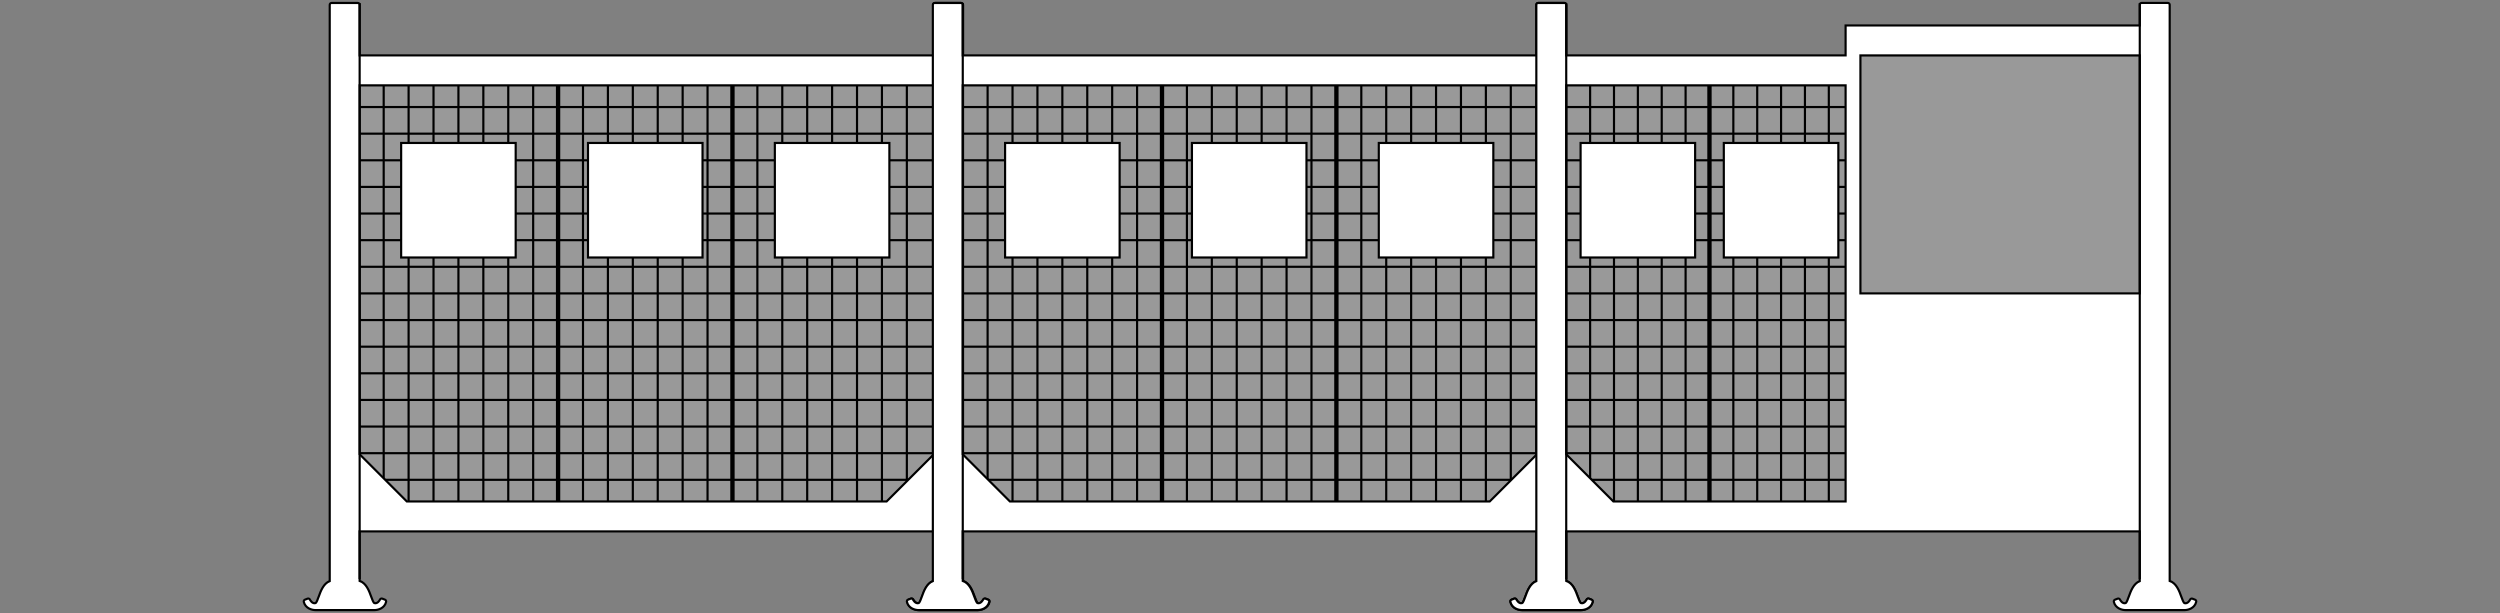 <?xml version="1.0" encoding="utf-8"?>
<!-- Generator: Adobe Illustrator 27.4.1, SVG Export Plug-In . SVG Version: 6.00 Build 0)  -->
<svg version="1.1" id="Layer_1" xmlns="http://www.w3.org/2000/svg" xmlns:xlink="http://www.w3.org/1999/xlink" x="0px" y="0px"
	 viewBox="0 0 1154 283" style="enable-background:new 0 0 1154 283;" xml:space="preserve">
<rect x="0" y="0" width="1154" height="283" fill="#808080" stroke="none"/>
<style type="text/css">
	.st0{opacity:0.2;fill:#FFFFFF;}
	.st1{fill:none;stroke:#000000;stroke-miterlimit:10;}
	.st2{fill:#FFFFFF;stroke:#000000;stroke-miterlimit:10;}
	.st3{fill:none;stroke:#000000;stroke-width:2;stroke-miterlimit:10;}
	.st4{fill:none;stroke:#000000;stroke-linecap:round;stroke-linejoin:round;}
</style>
<g>
	<g>
		<rect x="165.49" y="39.41" class="st0" width="264.74" height="192.07"/>
		<g>
			<line class="st1" x1="177.11" y1="39.41" x2="177.11" y2="231.48"/>
			<line class="st1" x1="188.61" y1="39.41" x2="188.61" y2="231.48"/>
			<line class="st1" x1="200.11" y1="39.41" x2="200.11" y2="231.48"/>
			<line class="st1" x1="211.61" y1="39.41" x2="211.61" y2="231.48"/>
			<line class="st1" x1="223.11" y1="39.41" x2="223.11" y2="231.48"/>
			<line class="st1" x1="234.61" y1="39.41" x2="234.61" y2="231.48"/>
			<line class="st1" x1="246.11" y1="39.41" x2="246.11" y2="231.48"/>
			<line class="st3" x1="257.61" y1="39.41" x2="257.61" y2="231.48"/>
			<line class="st1" x1="269.11" y1="39.41" x2="269.11" y2="231.48"/>
			<line class="st1" x1="280.61" y1="39.41" x2="280.61" y2="231.48"/>
			<line class="st1" x1="292.11" y1="39.41" x2="292.11" y2="231.48"/>
			<line class="st1" x1="303.61" y1="39.41" x2="303.61" y2="231.48"/>
			<line class="st1" x1="315.11" y1="39.41" x2="315.11" y2="231.48"/>
			<line class="st1" x1="326.6" y1="39.41" x2="326.6" y2="231.48"/>
			<line class="st3" x1="338.1" y1="39.41" x2="338.1" y2="231.48"/>
			<line class="st1" x1="349.6" y1="39.41" x2="349.6" y2="231.48"/>
			<line class="st1" x1="361.1" y1="39.41" x2="361.1" y2="231.48"/>
			<line class="st1" x1="372.6" y1="39.41" x2="372.6" y2="231.48"/>
			<line class="st1" x1="384.1" y1="39.41" x2="384.1" y2="231.48"/>
			<line class="st1" x1="395.6" y1="39.41" x2="395.6" y2="231.48"/>
			<line class="st1" x1="407.1" y1="39.41" x2="407.1" y2="231.48"/>
			<line class="st1" x1="418.6" y1="39.41" x2="418.6" y2="231.48"/>
			<line class="st1" x1="430.37" y1="49.41" x2="165.64" y2="49.41"/>
			<line class="st1" x1="430.37" y1="61.7" x2="165.64" y2="61.7"/>
			<line class="st1" x1="430.37" y1="73.99" x2="165.64" y2="73.99"/>
			<line class="st1" x1="430.37" y1="86.28" x2="165.64" y2="86.28"/>
			<line class="st1" x1="430.37" y1="98.57" x2="165.64" y2="98.57"/>
			<line class="st1" x1="430.37" y1="110.86" x2="165.64" y2="110.86"/>
			<line class="st1" x1="430.37" y1="123.15" x2="165.64" y2="123.15"/>
			<line class="st1" x1="430.37" y1="135.44" x2="165.64" y2="135.44"/>
			<line class="st1" x1="430.37" y1="147.74" x2="165.64" y2="147.74"/>
			<line class="st1" x1="430.37" y1="160.03" x2="165.64" y2="160.03"/>
			<line class="st1" x1="430.37" y1="172.32" x2="165.64" y2="172.32"/>
			<line class="st1" x1="430.37" y1="184.61" x2="165.64" y2="184.61"/>
			<line class="st1" x1="430.37" y1="196.9" x2="165.64" y2="196.9"/>
			<line class="st1" x1="430.37" y1="209.19" x2="165.64" y2="209.19"/>
			<line class="st1" x1="430.37" y1="221.48" x2="165.64" y2="221.48"/>
		</g>
		<rect x="185.17" y="65.99" class="st2" width="52.87" height="52.87"/>
		<rect x="271.42" y="65.99" class="st2" width="52.87" height="52.87"/>
		<rect x="357.67" y="65.99" class="st2" width="52.87" height="52.87"/>
		<path class="st2" d="M456.29,276.84l-1.21-0.48c-0.42-0.16-0.89,0.02-1.09,0.42c-0.04,0.09-1.05,2.11-2.61,1.62
			c-0.43-0.14-1.06-1.85-1.47-2.99c-0.96-2.66-2.26-6.23-5.35-7.26V2.22c0-0.23-0.09-0.44-0.25-0.61c-0.16-0.16-0.38-0.25-0.6-0.25
			h-12.11c-0.47,0-0.85,0.38-0.85,0.85v23.37H166.01V2.22c0-0.47-0.38-0.85-0.85-0.85h-12.11c-0.47,0-0.85,0.38-0.85,0.85v255.3
			v10.7c-2.9,1.15-4.15,4.6-5.08,7.17c-0.41,1.14-1.03,2.85-1.47,2.99c-1.56,0.49-2.56-1.53-2.61-1.62
			c-0.19-0.4-0.67-0.59-1.09-0.42l-1.21,0.48c-0.39,0.16-0.61,0.58-0.51,0.99c0.7,3.01,3.78,3.81,5.31,3.81h11.02h5.33h11.02
			c1.53,0,4.62-0.8,5.31-3.81c0.09-0.41-0.12-0.83-0.52-0.99l-1.21-0.48c-0.42-0.17-0.89,0.02-1.09,0.42
			c-0.04,0.09-1.05,2.11-2.61,1.62c-0.43-0.14-1.06-1.85-1.47-2.99c-0.96-2.65-2.25-6.21-5.32-7.25v-10.62V245.3h264.74v22.93
			c-2.89,1.15-4.13,4.6-5.06,7.16c-0.41,1.14-1.03,2.85-1.47,2.99c-1.56,0.49-2.56-1.53-2.61-1.62c-0.2-0.4-0.67-0.59-1.09-0.42
			l-1.21,0.48c-0.39,0.16-0.61,0.58-0.52,0.99c0.7,3.01,3.78,3.81,5.32,3.81h11.02h5.33h11.02c1.53,0,4.62-0.8,5.32-3.81
			C456.9,277.41,456.68,276.99,456.29,276.84z M430.75,39.41v170.57l-21.49,21.49H187.78l-21.76-21.76V39.41H430.75z"/>
	</g>
	<g>
		<rect x="444.26" y="39.41" class="st0" width="264.74" height="192.07"/>
		<g>
			<line class="st1" x1="455.88" y1="39.41" x2="455.88" y2="231.48"/>
			<line class="st1" x1="467.38" y1="39.41" x2="467.38" y2="231.48"/>
			<line class="st1" x1="478.88" y1="39.41" x2="478.88" y2="231.48"/>
			<line class="st1" x1="490.38" y1="39.41" x2="490.38" y2="231.48"/>
			<line class="st1" x1="501.88" y1="39.41" x2="501.88" y2="231.48"/>
			<line class="st1" x1="513.38" y1="39.41" x2="513.38" y2="231.48"/>
			<line class="st1" x1="524.88" y1="39.41" x2="524.88" y2="231.48"/>
			<line class="st3" x1="536.38" y1="39.41" x2="536.38" y2="231.48"/>
			<line class="st1" x1="547.88" y1="39.41" x2="547.88" y2="231.48"/>
			<line class="st1" x1="559.38" y1="39.41" x2="559.38" y2="231.48"/>
			<line class="st1" x1="570.88" y1="39.41" x2="570.88" y2="231.48"/>
			<line class="st1" x1="582.38" y1="39.41" x2="582.38" y2="231.48"/>
			<line class="st1" x1="593.88" y1="39.41" x2="593.88" y2="231.48"/>
			<line class="st1" x1="605.38" y1="39.41" x2="605.38" y2="231.48"/>
			<line class="st3" x1="616.88" y1="39.41" x2="616.88" y2="231.48"/>
			<line class="st1" x1="628.38" y1="39.41" x2="628.38" y2="231.48"/>
			<line class="st1" x1="639.88" y1="39.41" x2="639.88" y2="231.48"/>
			<line class="st1" x1="651.38" y1="39.41" x2="651.38" y2="231.48"/>
			<line class="st1" x1="662.88" y1="39.41" x2="662.88" y2="231.48"/>
			<line class="st1" x1="674.38" y1="39.41" x2="674.38" y2="231.48"/>
			<line class="st1" x1="685.88" y1="39.41" x2="685.88" y2="231.48"/>
			<line class="st1" x1="697.38" y1="39.41" x2="697.38" y2="231.48"/>
			<line class="st1" x1="709.15" y1="49.41" x2="444.41" y2="49.41"/>
			<line class="st1" x1="709.15" y1="61.7" x2="444.41" y2="61.7"/>
			<line class="st1" x1="709.15" y1="73.99" x2="444.41" y2="73.99"/>
			<line class="st1" x1="709.15" y1="86.28" x2="444.41" y2="86.28"/>
			<line class="st1" x1="709.15" y1="98.57" x2="444.41" y2="98.57"/>
			<line class="st1" x1="709.15" y1="110.86" x2="444.41" y2="110.86"/>
			<line class="st1" x1="709.15" y1="123.15" x2="444.41" y2="123.15"/>
			<line class="st1" x1="709.15" y1="135.44" x2="444.41" y2="135.44"/>
			<line class="st1" x1="709.15" y1="147.74" x2="444.41" y2="147.74"/>
			<line class="st1" x1="709.15" y1="160.03" x2="444.41" y2="160.03"/>
			<line class="st1" x1="709.15" y1="172.32" x2="444.41" y2="172.32"/>
			<line class="st1" x1="709.15" y1="184.61" x2="444.41" y2="184.61"/>
			<line class="st1" x1="709.15" y1="196.9" x2="444.41" y2="196.9"/>
			<line class="st1" x1="709.15" y1="209.19" x2="444.41" y2="209.19"/>
			<line class="st1" x1="709.15" y1="221.48" x2="444.41" y2="221.48"/>
		</g>
		<rect x="463.95" y="65.99" class="st2" width="52.87" height="52.87"/>
		<rect x="550.2" y="65.99" class="st2" width="52.87" height="52.87"/>
		<rect x="636.45" y="65.99" class="st2" width="52.87" height="52.87"/>
		<path class="st2" d="M734.69,276.84l-1.21-0.48c-0.42-0.16-0.89,0.02-1.09,0.42c-0.04,0.09-1.05,2.11-2.61,1.62
			c-0.43-0.14-1.06-1.85-1.47-2.99c-0.96-2.66-2.26-6.23-5.35-7.26V2.22c0-0.23-0.09-0.44-0.25-0.61c-0.16-0.16-0.38-0.25-0.6-0.25
			H710c-0.47,0-0.85,0.38-0.85,0.85v23.37H444.41V2.22c0-0.47-0.38-0.85-0.85-0.85h-12.11c-0.47,0-0.85,0.38-0.85,0.85v255.3v10.7
			c-2.9,1.15-4.15,4.6-5.08,7.17c-0.41,1.14-1.03,2.85-1.47,2.99c-1.56,0.49-2.56-1.53-2.61-1.62c-0.19-0.4-0.67-0.59-1.09-0.42
			l-1.21,0.48c-0.39,0.16-0.61,0.58-0.51,0.99c0.7,3.01,3.78,3.81,5.31,3.81h11.02h5.33h11.02c1.53,0,4.62-0.8,5.31-3.81
			c0.09-0.41-0.12-0.83-0.52-0.99l-1.21-0.48c-0.42-0.17-0.89,0.02-1.09,0.42c-0.04,0.09-1.05,2.11-2.61,1.62
			c-0.43-0.14-1.06-1.85-1.47-2.99c-0.96-2.65-2.25-6.21-5.32-7.25v-10.62V245.3h264.74v22.93c-2.89,1.15-4.13,4.6-5.06,7.16
			c-0.41,1.14-1.03,2.85-1.47,2.99c-1.56,0.49-2.56-1.53-2.61-1.62c-0.2-0.4-0.67-0.59-1.09-0.42l-1.21,0.48
			c-0.39,0.16-0.61,0.58-0.52,0.99c0.7,3.01,3.78,3.81,5.32,3.81h11.02h5.33h11.02c1.53,0,4.62-0.8,5.32-3.81
			C735.3,277.41,735.08,276.99,734.69,276.84z M709.15,39.41v170.57l-21.49,21.49H466.17l-21.76-21.76V39.41H709.15z"/>
	</g>
	<g>
		<rect x="722.83" y="25.59" class="st0" width="264.74" height="205.89"/>
		<g>
			<line class="st1" x1="734" y1="39.41" x2="734" y2="231.48"/>
			<line class="st1" x1="745.02" y1="39.41" x2="745.02" y2="231.48"/>
			<line class="st1" x1="756.04" y1="39.41" x2="756.04" y2="231.48"/>
			<line class="st1" x1="767.05" y1="39.41" x2="767.05" y2="231.48"/>
			<line class="st1" x1="778.07" y1="39.41" x2="778.07" y2="231.48"/>
			<line class="st3" x1="789.09" y1="39.41" x2="789.09" y2="231.48"/>
			<line class="st1" x1="800.11" y1="39.41" x2="800.11" y2="231.48"/>
			<line class="st1" x1="811.13" y1="39.41" x2="811.13" y2="231.48"/>
			<line class="st1" x1="822.14" y1="39.41" x2="822.14" y2="231.48"/>
			<line class="st1" x1="833.16" y1="39.41" x2="833.16" y2="231.48"/>
			<line class="st1" x1="844.18" y1="39.41" x2="844.18" y2="231.48"/>
			<line class="st1" x1="855.2" y1="49.41" x2="722.98" y2="49.41"/>
			<line class="st1" x1="855.2" y1="61.7" x2="722.98" y2="61.7"/>
			<line class="st1" x1="855.2" y1="73.99" x2="722.98" y2="73.99"/>
			<line class="st1" x1="855.2" y1="86.28" x2="722.98" y2="86.28"/>
			<line class="st1" x1="855.2" y1="98.57" x2="722.98" y2="98.57"/>
			<line class="st1" x1="855.2" y1="110.86" x2="722.98" y2="110.86"/>
			<line class="st1" x1="855.2" y1="123.15" x2="722.98" y2="123.15"/>
			<line class="st1" x1="855.2" y1="135.44" x2="722.98" y2="135.44"/>
			<line class="st1" x1="855.2" y1="147.74" x2="722.98" y2="147.74"/>
			<line class="st1" x1="855.2" y1="160.03" x2="722.98" y2="160.03"/>
			<line class="st1" x1="855.2" y1="172.32" x2="722.98" y2="172.32"/>
			<line class="st1" x1="855.2" y1="184.61" x2="722.98" y2="184.61"/>
			<line class="st1" x1="855.2" y1="196.9" x2="722.98" y2="196.9"/>
			<line class="st1" x1="855.2" y1="209.19" x2="722.98" y2="209.19"/>
			<line class="st1" x1="855.2" y1="221.48" x2="722.98" y2="221.48"/>
		</g>
		<rect x="729.6" y="65.99" class="st2" width="52.87" height="52.87"/>
		<rect x="795.71" y="65.99" class="st2" width="52.87" height="52.87"/>
		<path class="st2" d="M1013.26,276.84l-1.21-0.48c-0.42-0.16-0.89,0.02-1.09,0.42c-0.04,0.09-1.05,2.11-2.61,1.62
			c-0.43-0.14-1.06-1.85-1.47-2.99c-0.96-2.66-2.26-6.23-5.35-7.26V2.22c0-0.23-0.09-0.44-0.25-0.61c-0.16-0.16-0.38-0.25-0.6-0.25
			h-12.11c-0.47,0-0.85,0.38-0.85,0.85v9.55H851.93v13.82H722.98V2.22c0-0.47-0.38-0.85-0.85-0.85h-12.11
			c-0.47,0-0.85,0.38-0.85,0.85v255.3v10.7c-2.9,1.15-4.15,4.6-5.08,7.17c-0.41,1.14-1.03,2.85-1.47,2.99
			c-1.56,0.49-2.56-1.53-2.61-1.62c-0.19-0.4-0.67-0.59-1.09-0.42l-1.21,0.48c-0.39,0.16-0.61,0.58-0.51,0.99
			c0.7,3.01,3.78,3.81,5.31,3.81h11.02h5.33h11.02c1.53,0,4.62-0.8,5.31-3.81c0.09-0.41-0.12-0.83-0.52-0.99l-1.21-0.48
			c-0.42-0.17-0.89,0.02-1.09,0.42c-0.04,0.09-1.05,2.11-2.61,1.62c-0.43-0.14-1.06-1.85-1.47-2.99c-0.96-2.65-2.25-6.21-5.32-7.25
			v-10.62V245.3h128.95h6.84h128.95v22.93c-2.89,1.15-4.13,4.6-5.06,7.16c-0.41,1.14-1.03,2.85-1.47,2.99
			c-1.56,0.49-2.56-1.53-2.61-1.62c-0.2-0.4-0.67-0.59-1.09-0.42l-1.21,0.48c-0.39,0.16-0.61,0.58-0.52,0.99
			c0.7,3.01,3.78,3.81,5.32,3.81h11.02h5.33h11.02c1.53,0,4.62-0.8,5.32-3.81C1013.87,277.41,1013.65,276.99,1013.26,276.84z
			 M744.74,231.48l-21.76-21.76V39.41h128.95v192.07H744.74z M987.72,135.44H858.77V25.59h128.95V135.44z"/>
	</g>
	<line class="st1" x1="166.01" y1="1.37" x2="166.01" y2="267.29"/>
	<line class="st1" x1="444.41" y1="1.37" x2="444.41" y2="267.29"/>
	<line class="st1" x1="722.97" y1="1.37" x2="722.97" y2="267.29"/>
	<line class="st1" x1="987.72" y1="1.37" x2="987.72" y2="267.29"/>
</g>
</svg>
